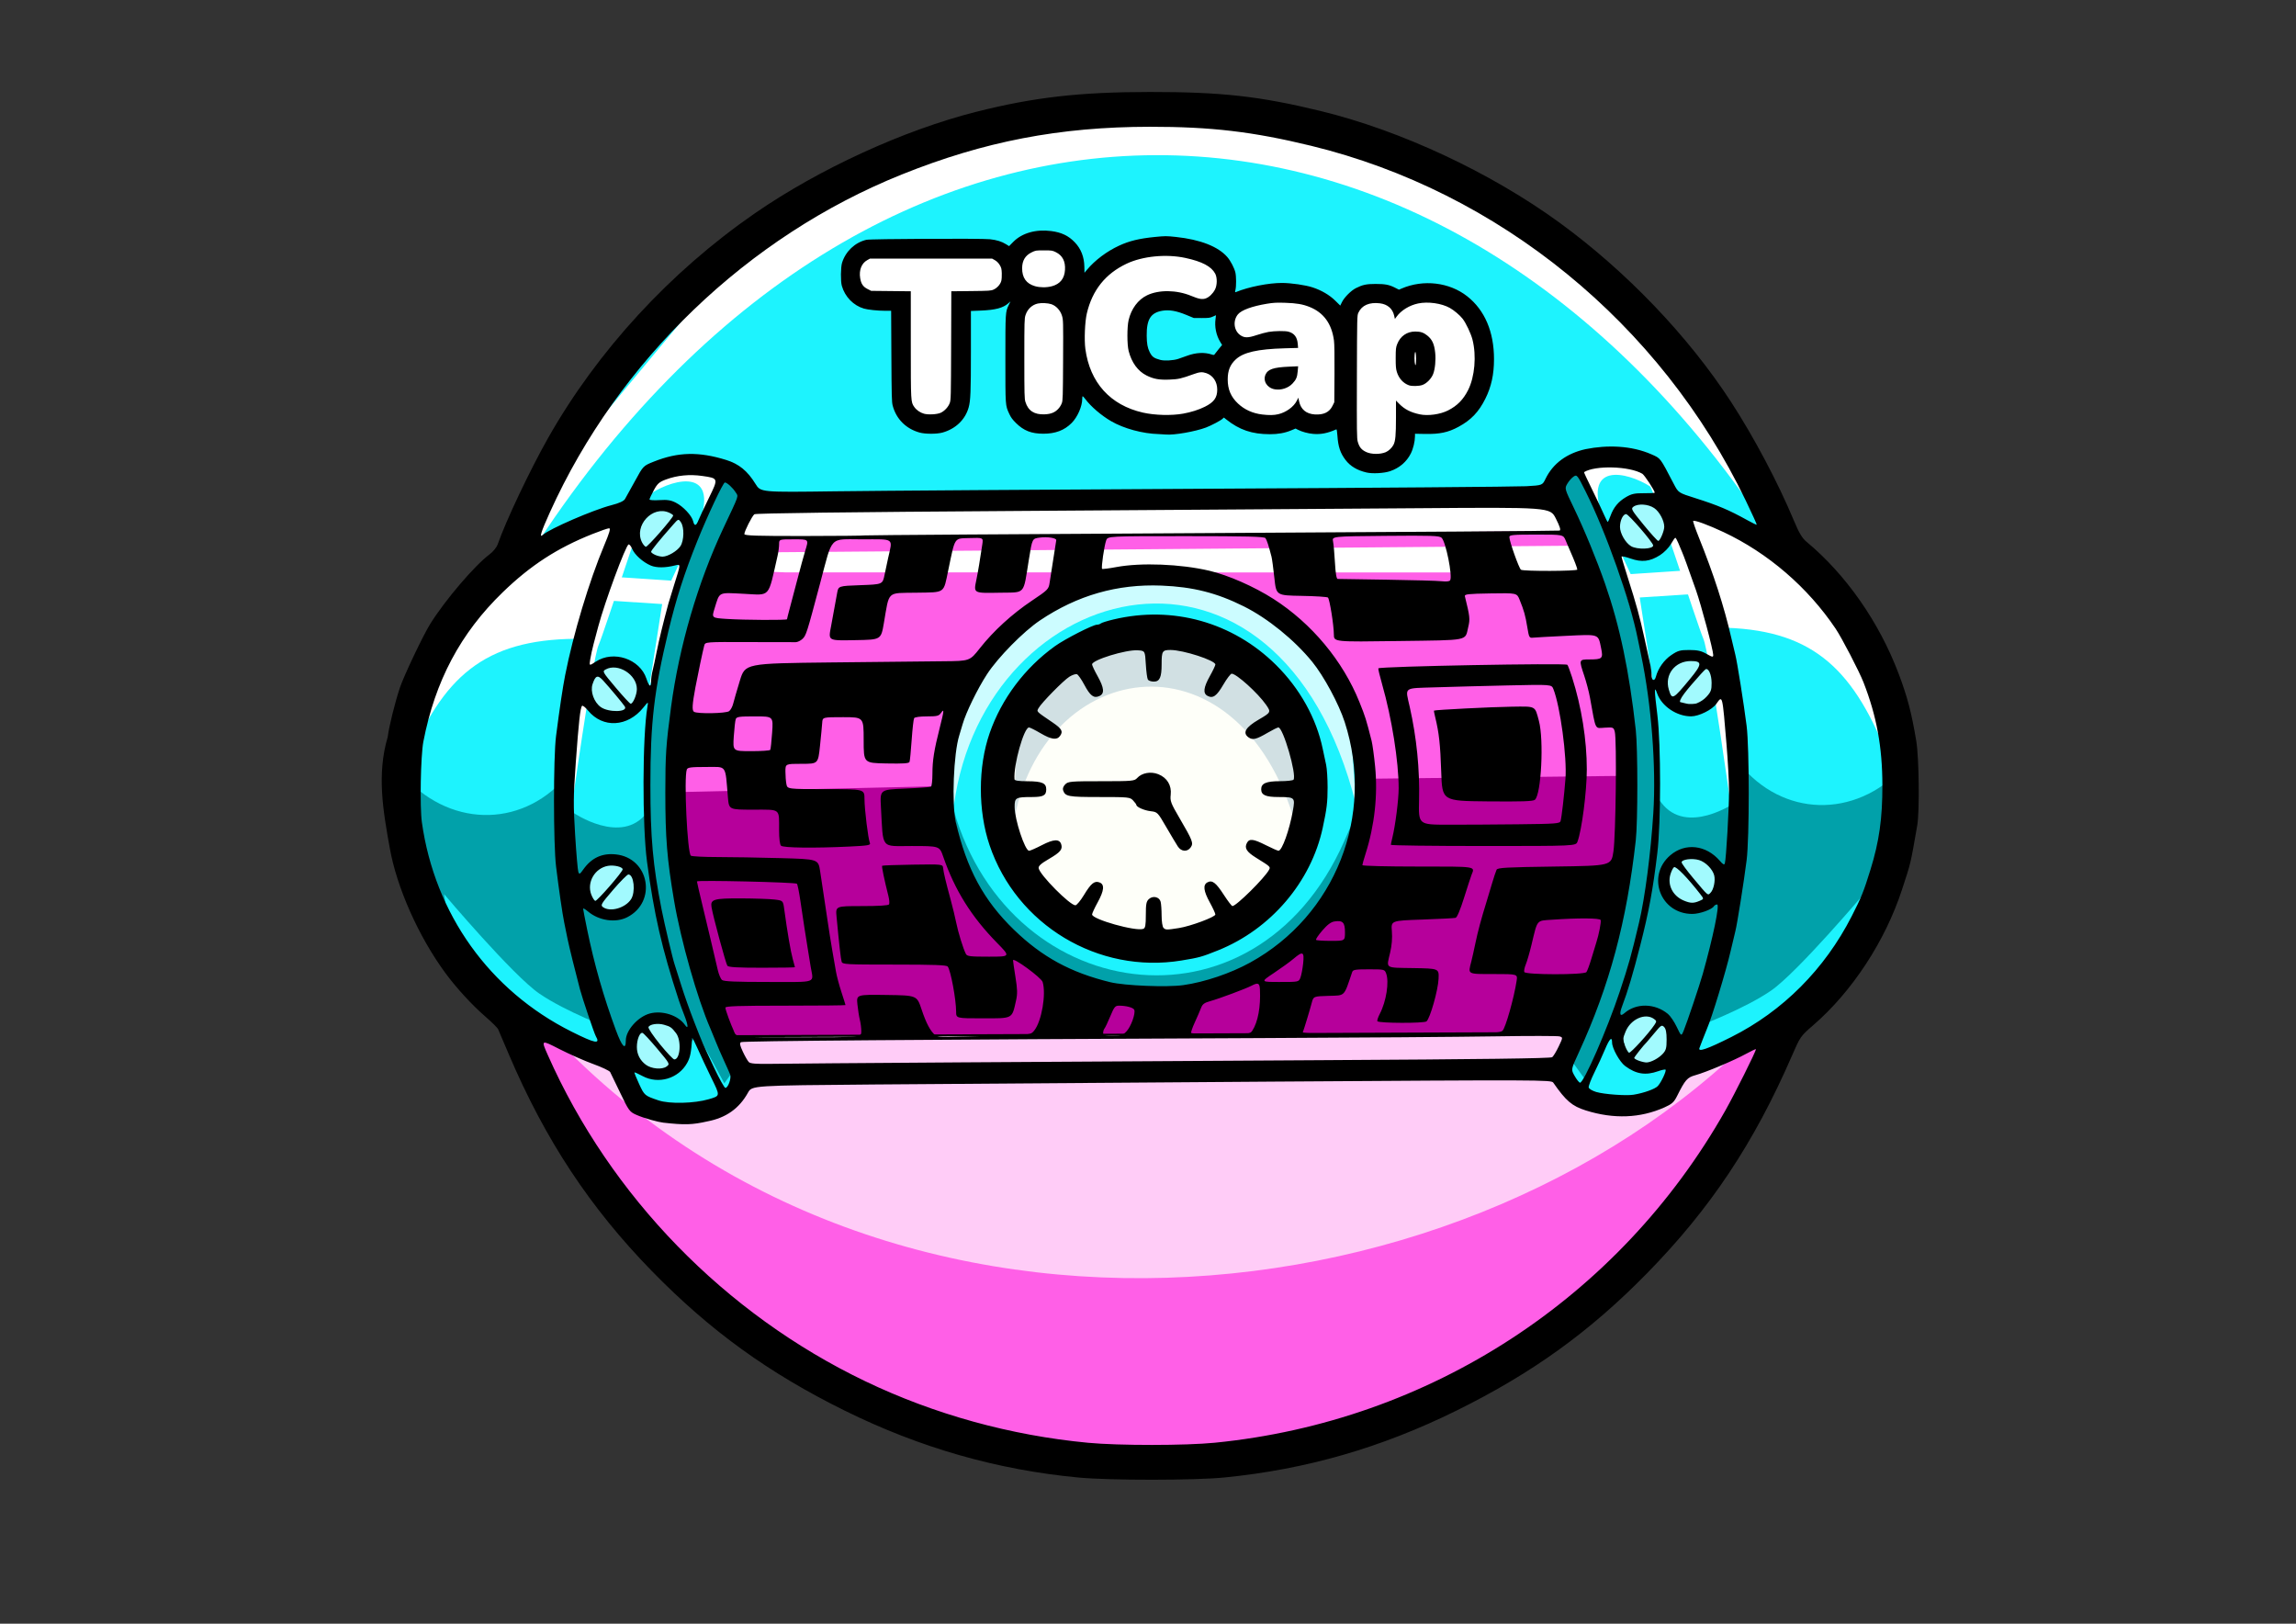 <?xml version="1.0" encoding="UTF-8" standalone="no"?>
<!-- Created with Inkscape (http://www.inkscape.org/) -->

<svg
   width="297mm"
   height="210mm"
   viewBox="0 0 297 210"
   version="1.1"
   id="svg1"
   xml:space="preserve"
   inkscape:version="1.3 (0e150ed, 2023-07-21)"
   sodipodi:docname="capsula_final.svg"
   inkscape:export-filename="capsula_final.png"
   inkscape:export-xdpi="300"
   inkscape:export-ydpi="300"
   xmlns:inkscape="http://www.inkscape.org/namespaces/inkscape"
   xmlns:sodipodi="http://sodipodi.sourceforge.net/DTD/sodipodi-0.dtd"
   xmlns="http://www.w3.org/2000/svg"
   xmlns:svg="http://www.w3.org/2000/svg"><rect x="0" y="0" width="297" height="210" fill="#333333" stroke="none"/><sodipodi:namedview
     id="namedview1"
     pagecolor="#505050"
     bordercolor="#eeeeee"
     borderopacity="1"
     inkscape:showpageshadow="0"
     inkscape:pageopacity="0"
     inkscape:pagecheckerboard="0"
     inkscape:deskcolor="#d1d1d1"
     inkscape:document-units="mm"
     inkscape:zoom="0.58162935"
     inkscape:cx="542.44168"
     inkscape:cy="450.4587"
     inkscape:window-width="1376"
     inkscape:window-height="847"
     inkscape:window-x="0"
     inkscape:window-y="25"
     inkscape:window-maximized="0"
     inkscape:current-layer="layer4"
     showgrid="false" /><defs
     id="defs1" /><g
     inkscape:groupmode="layer"
     id="layer3"
     inkscape:label="color"
     style="display:inline"><path
       style="fill:#1df3fe;fill-opacity:1;stroke:#000000;stroke-width:0.265px;stroke-linecap:butt;stroke-linejoin:miter;stroke-opacity:1"
       d="m 219.42,65.643 10.699,5.259 -5.077,-11.061 -13.963,-20.491 -26.656,-17.952 -27.926,-7.253 -17.771,0.363 -14.869,3.083 -15.776,6.347 -13.419,9.248 -16.139,15.957 -6.165,8.885 -5.621,13.6 10.699,-4.896 4.171,-0.907 3.264,-5.621 8.523,0.181 4.352,3.627 103.361,0.363 0.725,-3.083 6.347,-2.72 5.984,1.632 2.539,5.077 z"
       id="path8" /><path
       style="fill:#ff5fe7;fill-opacity:1;stroke:none;stroke-width:0.265px;stroke-linecap:butt;stroke-linejoin:miter;stroke-opacity:1"
       d="m 202.148,63.758 5.033,13.003 3.565,17.617 -0.419,17.827 -6.082,20.134 -2.726,5.663 -104.864,0.21 -2.936,-5.033 -4.824,-16.778 -1.049,-18.666 1.468,-12.584 3.985,-14.262 3.775,-6.921 23.28,0.419 51.593,-0.419 z"
       id="path6" /><path
       style="fill:#1df3fe;fill-opacity:1;stroke:none;stroke-width:0.265px;stroke-linecap:butt;stroke-linejoin:miter;stroke-opacity:1"
       d="m 219.777,65.758 16.671,9.416 9.107,16.98 0.154,11.731 -5.557,18.986 -7.872,8.181 -13.738,6.329 -2.47,4.168 -6.483,1.081 -5.094,-0.463 -2.779,-3.859 3.396,-6.792 3.705,-14.047 2.007,-13.121 -1.544,-18.832 -5.866,-17.906 -2.933,-4.476 4.476,-4.322 7.872,0.463 1.623,2.116 2.873,5.189 z"
       id="path2" /><path
       style="fill:#1df3fe;fill-opacity:1;stroke:none;stroke-width:0.265px;stroke-linecap:butt;stroke-linejoin:miter;stroke-opacity:1"
       d="m 96.398,65.087 -4.015,9.721 -4.226,15.638 -0.423,10.566 0.423,14.581 4.015,13.736 4.226,9.509 -1.902,3.17 -7.396,2.113 -4.86,-0.845 -2.536,-5.917 -14.158,-6.974 -9.721,-11.834 -4.015,-18.174 5.917,-20.709 10.989,-9.721 8.453,-2.958 5.706,-2.325 2.536,-4.438 6.551,-0.423 z"
       id="path3" /><path
       style="fill:#1df3fe;fill-opacity:1;stroke:none;stroke-width:0.265px;stroke-linecap:butt;stroke-linejoin:miter;stroke-opacity:1"
       d="m 168.904,81.412 5.167,8.066 3.277,10.712 -1.89,11.594 -6.553,9.074 -8.192,5.671 -7.183,2.773 -8.318,-0.756 -8.066,-2.016 -10.334,-8.696 -3.907,-8.948 -1.134,-10.208 3.403,-10.586 8.192,-9.326 18.021,-5.293 15.879,7.183 4.663,5.419 -7.561,2.142 7.435,-2.647 z"
       id="path4" /><ellipse
       style="fill:#fefff9;fill-opacity:1;stroke:none;stroke-width:2.497;stroke-linecap:round;stroke-linejoin:round;paint-order:stroke markers fill"
       id="path5"
       cx="-149.378"
       cy="101.496"
       rx="19.45"
       ry="20.339"
       transform="scale(-1,1)" /><path
       style="fill:#ffccf7;fill-opacity:1;stroke:none;stroke-width:0.265px;stroke-linecap:butt;stroke-linejoin:miter;stroke-opacity:1"
       d="m 231.259,132.632 -8.333,17.013 -17.707,19.791 -22.221,13.541 -24.304,6.25 -23.61,-1.042 -20.832,-5.208 -19.096,-11.458 -14.93,-14.583 -11.111,-19.096 -1.042,-5.902 11.162,4.63 3.016,6.535 8.211,0.335 6.368,-5.027 5.027,0.67 100.708,-1.005 1.005,2.849 8.378,1.676 4.357,-0.67 1.508,-4.357 z"
       id="path9" /><path
       style="fill:#ffffff;stroke:none;stroke-width:0.265px;stroke-linecap:butt;stroke-linejoin:miter;stroke-opacity:1;fill-opacity:1"
       d="m 111.6,32.379 -1.808,2.958 0.986,2.794 5.753,0.493 0.164,13.97 2.465,2.301 4.273,-1.151 0.986,-5.259 0.164,-9.862 h 3.287 l 2.63,-1.479 1.644,0.657 -0.822,3.452 0.164,11.012 1.972,2.63 4.109,-0.657 1.808,-5.917 3.616,4.602 6.41,1.972 6.739,-0.986 2.465,-1.315 1.972,1.479 5.095,0.822 1.644,-1.151 1.972,0.986 4.766,-1.479 0.329,4.766 1.972,1.808 3.452,-0.164 1.479,-1.315 0.164,-4.766 2.301,1.151 3.78,-0.493 2.465,-2.465 1.808,-3.616 -1.479,-8.218 -5.753,-2.465 -4.109,1.151 -2.63,-0.986 -3.287,1.315 -0.657,4.766 -3.452,-5.753 -11.341,1.151 -0.822,1.972 1.151,3.287 -1.644,1.808 -3.452,0.822 -6.246,0.329 -1.151,-7.232 3.616,-1.644 4.438,1.644 2.137,-1.151 0.986,-2.301 -1.151,-4.602 -8.547,0.164 -3.78,0.986 -5.753,5.424 v -3.78 l -0.986,-4.273 -5.095,0.822 -1.479,1.808 -2.465,-1.151 z"
       id="path21" /></g><g
     inkscape:groupmode="layer"
     id="layer4"
     inkscape:label="sombra"
     style="display:inline"><path
       style="fill:#01a1aa;fill-opacity:1;stroke:none;stroke-width:0.265px;stroke-linecap:butt;stroke-linejoin:miter;stroke-opacity:1"
       d="m 52.447,100.609 c 6.229,6.631 15.583,6.341 21.136,-0.561 l 0.561,5.05 c 0,0 6.266,4.33 9.539,0 1.505,-1.991 0.579,2.313 0.579,2.313 l 0.723,6.96 1.266,6.689 1.537,6.599 1.898,5.243 2.621,5.424 1.627,3.977 -2.893,1.537 -8.045,-1.175 -2.712,-4.429 -8.768,-2.802 -13.83,-10.667 z"
       id="path11-4"
       sodipodi:nodetypes="cccsccccccccccccc" /><path
       style="fill:#01a1aa;fill-opacity:1;stroke:none;stroke-width:0.265px;stroke-linecap:butt;stroke-linejoin:miter;stroke-opacity:1"
       d="m 246.137,99.322 c -6.229,6.631 -15.583,6.341 -21.136,-0.561 l -0.561,5.05 c 0,0 -6.266,4.33 -9.539,0 -1.505,-1.991 -0.579,2.313 -0.579,2.313 l -0.723,6.96 -1.266,6.689 -1.537,6.599 -1.898,5.243 -2.621,5.424 -1.627,3.977 2.893,1.537 8.045,-1.175 2.712,-4.429 8.768,-2.802 13.83,-10.667 z"
       id="path11"
       sodipodi:nodetypes="cccsccccccccccccc" /><path
       style="display:inline;fill:#01a1aa;fill-opacity:1;stroke:none;stroke-width:0.265px;stroke-linecap:butt;stroke-linejoin:miter;stroke-opacity:1"
       d="m 96.614,63.071 -0.699,4.755 -5.174,10.349 -1.958,10.069 -0.979,11.188 v 10.349 l 1.398,8.81 2.797,10.908 3.916,8.671 -1.398,3.496 -0.839,-0.839 -0.776,-0.864 -2.001,-4.27 -1.134,-2.402 -1.401,-4.203 -1.935,-5.47 -1.134,-5.204 -1.334,-9.473 -0.2,-5.137 0.133,-6.871 0.4,-6.004 0.6,-3.736 2.202,-9.54 2.335,-7.405 2.001,-4.336 2.535,-5.137 z"
       id="path13" /><path
       style="fill:#01a1aa;fill-opacity:1;stroke:none;stroke-width:0.265px;stroke-linecap:butt;stroke-linejoin:miter;stroke-opacity:1"
       d="m 204.107,60.161 2.847,6.168 2.847,7.402 2.942,11.007 0.949,5.409 0.664,9.489 -0.095,4.555 -0.095,4.46 -1.708,10.723 -1.328,5.219 -1.518,5.029 -1.898,4.27 -3.131,6.927 -3.037,-2.467 2.562,-5.124 4.175,-12.241 2.277,-16.511 -0.759,-17.175 -4.555,-14.044 -4.175,-9.11 0.949,-3.321 z"
       id="path12"
       inkscape:label="path12" /><path
       style="fill:#b6009b;fill-opacity:1;stroke:none;stroke-width:0.265px;stroke-linecap:butt;stroke-linejoin:miter;stroke-opacity:1"
       d="m 210.833,100.337 -33.892,0.383 -2.106,9.766 -4.979,9.383 -10.149,7.276 -8.425,1.34 -9.574,-0.957 -12.446,-6.51 -6.319,-11.297 -1.34,-8.042 -33.892,0.766 0.383,9.574 3.447,15.702 3.88,6.501 108.126,-0.15 5.099,-10.048 2.1,-17.096 z"
       id="path10" /><path
       style="fill:#ff5fe7;fill-opacity:1;stroke:none;stroke-width:0.269px;stroke-linecap:butt;stroke-linejoin:miter;stroke-opacity:1"
       d="m 229.196,131.606 -10.696,22.452 -24.83,22.846 -29.032,11.423 -28.65,-1.182 -24.83,-6.302 -18.336,-12.211 -17.19,-19.695 -7.258,-18.513 c 43.659,50.49 122.824,42.01 160.823,1.182 z"
       id="path17"
       sodipodi:nodetypes="cccccccccc" /><path
       style="fill:#d1e0e3;fill-opacity:1;stroke:none;stroke-width:0.265px;stroke-linecap:butt;stroke-linejoin:miter;stroke-opacity:1"
       d="m 168.007,108.143 c -6.968,-27.626 -33.441,-23.425 -36.932,-1.428 l 0.612,-14.895 7.346,-7.754 12.651,-2.244 8.57,2.04 6.325,7.958 2.04,8.978 z"
       id="path18"
       sodipodi:nodetypes="ccccccccc" /><path
       style="fill:#01a1aa;fill-opacity:1;stroke:none;stroke-width:0.265px;stroke-linecap:butt;stroke-linejoin:miter;stroke-opacity:1"
       d="m 123.046,103.585 c 6.613,26.462 39.277,31.483 50.851,5.179 l 1.726,-3.924 -3.296,11.614 -12.891,10.958 -14.261,0.97 -13.027,-5.65 -6.906,-8.318 z"
       id="path34"
       sodipodi:nodetypes="csccccccc" /></g><g
     inkscape:groupmode="layer"
     id="layer5"
     inkscape:label="luz"><path
       style="fill:#ffffff;fill-opacity:1;stroke:none;stroke-width:0.265px;stroke-linecap:butt;stroke-linejoin:miter;stroke-opacity:1"
       d="M 203.267,70.581 97.684,71.446 c -2.72,2.98 -0.163,2.338 3.882,2.58 l 98.43,0.012 c 5.598,-0.493 5.469,2.875 3.272,-3.458 z"
       id="path15"
       sodipodi:nodetypes="ccccc" /><path
       style="fill:#ffffff;fill-opacity:1;stroke:none;stroke-width:0.265px;stroke-linecap:butt;stroke-linejoin:miter;stroke-opacity:1"
       d="m 201.741,63.426 1.669,5.981 -0.994,-0.742 -107.993,1.008 2.934,-5.317 z"
       id="path14" /><path
       style="fill:#ffffff;fill-opacity:1;stroke:none;stroke-width:0.265px;stroke-linecap:butt;stroke-linejoin:miter;stroke-opacity:1"
       d="m 220.123,66.144 c 0,0 12.392,4.182 16.73,10.379 4.337,6.196 7.593,21.915 7.126,20.757 C 239.458,86.094 234.068,81.289 222.292,81.17 L 217.335,66.299 Z"
       id="path16"
       sodipodi:nodetypes="cssccc" /><path
       style="fill:#ffffff;fill-opacity:1;stroke:none;stroke-width:0.265px;stroke-linecap:butt;stroke-linejoin:miter;stroke-opacity:1"
       d="m 76.572,67.593 c 0,0 -12.392,4.182 -16.73,10.379 -4.337,6.196 -7.593,21.915 -7.126,20.757 4.52,-11.186 9.91,-15.991 21.687,-16.11 l 4.957,-14.871 z"
       id="path16-6"
       sodipodi:nodetypes="cssccc" /><path
       style="fill:#ffffff;fill-opacity:1;stroke:none;stroke-width:0.265px;stroke-linecap:butt;stroke-linejoin:miter;stroke-opacity:1"
       d="m 213.435,60.233 5.609,13.356 4.541,15.626 0.401,15.626 c 0,0 -2.842,-20.346 -3.644,-22.216 -0.801,-1.87 -6.415,-19.411 -6.907,-19.724 -2.92,-1.856 -9.018,-3.395 -5.904,4.584 l -3.312,-6.984 3.205,-1.469 z"
       id="path19"
       sodipodi:nodetypes="ccccsscccc" /><path
       style="fill:#ffffff;fill-opacity:1;stroke:none;stroke-width:0.265px;stroke-linecap:butt;stroke-linejoin:miter;stroke-opacity:1"
       d="m 218.173,73.766 -7.237,0.486 -1.251,-2.682 -0.593,1.112 4.713,15.5 -1.699,-10.906 8.313,-0.538 z"
       id="path20"
       sodipodi:nodetypes="cccccccc" /><path
       style="fill:#ffffff;fill-opacity:1;stroke:none;stroke-width:0.265px;stroke-linecap:butt;stroke-linejoin:miter;stroke-opacity:1"
       d="m 84.324,61.081 -5.609,13.356 -4.541,15.626 -0.401,15.626 c 0,0 2.842,-20.346 3.644,-22.216 0.801,-1.87 6.415,-19.411 6.907,-19.724 2.92,-1.856 9.018,-3.395 5.904,4.584 l 3.312,-6.984 -3.205,-1.469 z"
       id="path19-0"
       sodipodi:nodetypes="ccccsscccc" /><path
       style="fill:#ffffff;fill-opacity:1;stroke:none;stroke-width:0.265px;stroke-linecap:butt;stroke-linejoin:miter;stroke-opacity:1"
       d="m 79.587,74.614 7.237,0.486 1.251,-2.682 0.593,1.112 -4.713,15.5 1.699,-10.906 -8.313,-0.538 z"
       id="path20-0"
       sodipodi:nodetypes="cccccccc" /><path
       style="fill:#ccfcff;fill-opacity:1;stroke:none;stroke-width:0.265px;stroke-linecap:butt;stroke-linejoin:miter;stroke-opacity:1"
       d="m 175.405,104.05 c -9.967,-39.48 -47.998,-29.499 -52.006,0.064 l -0.666,-6.044 5.563,-14.782 11.444,-7.629 12.398,-1.589 7.629,2.384 8.901,5.086 5.722,7.629 z"
       id="path23"
       sodipodi:nodetypes="cccccccccc" /><path
       style="fill:#ffffff;fill-opacity:1;stroke:none;stroke-width:0.265px;stroke-linecap:butt;stroke-linejoin:miter;stroke-opacity:1"
       d="m 68.569,71.692 2.718,-9.853 26.842,-32.278 36.356,-14.95 h 28.881 l 24.803,9.174 16.989,10.193 16.989,19.027 7.101,16.457 C 186.427,3.917 112.886,2.545 68.569,71.692 Z"
       id="path22"
       sodipodi:nodetypes="cccccccccc" /><path
       style="fill:#1df3fe;fill-opacity:1;stroke:none;stroke-width:0.265px;stroke-linecap:butt;stroke-linejoin:miter;stroke-opacity:1"
       d="m 241.387,115.275 c 0,0 -8.881,10.512 -12.325,12.869 -3.444,2.356 -9.244,4.531 -9.244,4.531 l -3.263,4.894 -3.806,0.725 -4.169,-4.894 -3.444,6.344 -2.356,-3.263 -0.725,2.175 3.444,3.625 10.15,0.181 2.719,-4.894 7.612,-2.719 7.069,-4.713 7.794,-11.237 z"
       id="path24" /><path
       style="fill:#1df3fe;fill-opacity:1;stroke:none;stroke-width:0.265px;stroke-linecap:butt;stroke-linejoin:miter;stroke-opacity:1"
       d="m 57.444,115.64 c 0,0 8.881,10.512 12.325,12.869 3.444,2.356 9.244,4.531 9.244,4.531 l 3.263,4.894 3.806,0.725 4.169,-4.894 3.444,6.344 2.356,-3.263 0.725,2.175 -3.444,3.625 -10.15,0.181 -2.719,-4.894 -7.612,-2.719 -7.069,-4.713 -7.794,-11.237 z"
       id="path24-0" /><path
       style="fill:#ffccf7;fill-opacity:1;stroke:#000000;stroke-width:0.265px;stroke-linecap:butt;stroke-linejoin:miter;stroke-opacity:1"
       d="m 203.221,134.851 -1.67,3.549 -105.418,0.626 -1.879,-5.01 110.115,-0.417 z"
       id="path25" /><path
       style="fill:#a2fafe;fill-opacity:1;stroke:none;stroke-width:0.265px;stroke-linecap:butt;stroke-linejoin:miter;stroke-opacity:1"
       d="m 215.027,64.444 1.708,3.188 -1.48,3.074 -2.049,1.139 -3.416,-1.139 -0.569,-2.505 0.797,-3.302 z"
       id="path26" /><path
       style="fill:#a2fafe;fill-opacity:1;stroke:#000000;stroke-width:0.265px;stroke-linecap:butt;stroke-linejoin:miter;stroke-opacity:1"
       d="m 221.901,86.374 0.465,2.481 -1.396,2.326 h -2.636 l -2.636,-0.62 -0.465,-2.481 1.085,-2.946 2.636,-0.775 z"
       id="path27" /><path
       style="fill:#a2fafe;fill-opacity:1;stroke:#000000;stroke-width:0.265px;stroke-linecap:butt;stroke-linejoin:miter;stroke-opacity:1"
       d="m 221.591,111.03 1.706,2.946 -2.171,2.946 -3.256,0.465 -2.481,-1.861 v -3.101 l 1.706,-2.016 z"
       id="path28" /><path
       style="fill:#a2fafe;fill-opacity:1;stroke:#000000;stroke-width:0.265px;stroke-linecap:butt;stroke-linejoin:miter;stroke-opacity:1"
       d="m 215.233,131.189 1.706,4.342 -2.171,2.016 -2.791,0.155 -1.706,-1.085 -0.775,-3.722 1.706,-2.016 z"
       id="path29" /><path
       style="fill:#a2fafe;fill-opacity:1;stroke:#000000;stroke-width:0.265px;stroke-linecap:butt;stroke-linejoin:miter;stroke-opacity:1"
       d="m 88.555,66.252 0.747,3.546 -1.306,1.493 -1.493,1.12 -2.24,-0.187 -2.053,-2.053 v -3.359 l 2.613,-1.493 z"
       id="path30" /><path
       style="fill:#a2fafe;fill-opacity:1;stroke:none;stroke-width:0.249px;stroke-linecap:butt;stroke-linejoin:miter;stroke-opacity:1"
       d="m 82.522,86.239 0.88,4.047 -1.76,1.584 -2.64,0.704 -2.816,-1.056 -0.704,-2.816 1.408,-1.76 2.64,-1.056 z"
       id="path31" /><path
       style="fill:#a2fafe;fill-opacity:1;stroke:none;stroke-width:0.265px;stroke-linecap:butt;stroke-linejoin:miter;stroke-opacity:1"
       d="m 82.023,111.602 0.867,3.161 -0.277,1.936 -1.567,1.475 -2.489,0.092 -2.489,-0.553 -0.461,-3.595 1.659,-2.765 z"
       id="path32" /><path
       style="fill:#a2fafe;fill-opacity:1;stroke:none;stroke-width:0.265px;stroke-linecap:butt;stroke-linejoin:miter;stroke-opacity:1"
       d="m 86.695,131.297 2.357,2.912 -0.693,3.05 -2.08,1.248 -1.941,-0.139 -1.802,-0.693 -0.693,-2.634 0.832,-3.05 z"
       id="path33" /></g><g
     inkscape:groupmode="layer"
     id="layer2"
     inkscape:label="line art"><path
       style="display:inline;fill:#000000"
       d="m 158.378,191.09 c 10.598,-1.051 20.279,-3.84 30.019,-8.648 9.804,-4.84 17.218,-10.18 24.642,-17.75 8.2,-8.361 13.862,-16.863 18.779,-28.195 1.046,-2.411 1.105,-2.496 2.713,-3.885 5.056,-4.369 9.337,-10.906 11.509,-17.572 1.179,-3.619 1.057,-3.104 1.962,-8.263 0.314,-1.789 0.238,-8.746 -0.118,-10.904 -0.603,-3.646 -1.148,-5.734 -2.285,-8.741 -2.528,-6.69 -6.82,-12.831 -11.935,-17.078 -0.548,-0.455 -0.954,-1.139 -1.615,-2.722 -2.059,-4.931 -5.154,-10.776 -8.129,-15.352 -5.532,-8.509 -13.543,-16.88 -22.175,-23.172 -8.913,-6.496 -20.535,-11.927 -30.934,-14.455 -7.864,-1.912 -12.822,-2.464 -22.084,-2.456 -9.093,0.007 -14.991,0.682 -22.464,2.569 -9.363,2.365 -20.316,7.388 -28.623,13.126 -10.965,7.575 -20.355,17.78 -26.753,29.076 -2.309,4.076 -5.454,10.711 -6.496,13.703 -0.146,0.419 -0.592,0.975 -1.066,1.329 -1.937,1.447 -5.745,5.91 -7.672,8.992 -0.91,1.455 -3.411,6.712 -3.924,8.248 -0.643,1.925 -1.426,5.093 -1.574,6.371 -1.432,4.808 -0.605,9.548 0.253,14.312 0.895,5.128 3.733,11.511 7.226,16.254 1.396,1.896 3.437,4.118 5.124,5.579 0.843,0.73 1.597,1.476 1.675,1.657 0.078,0.181 0.71,1.663 1.405,3.293 4.705,11.043 10.486,19.794 18.483,27.985 7.53,7.712 15.102,13.191 24.947,18.051 9.741,4.809 19.691,7.656 30.245,8.655 4.041,0.382 14.983,0.379 18.868,-0.007 z m -17.641,-4.491 c -10.015,-0.948 -19.869,-3.669 -28.81,-7.957 -18.17,-8.713 -32.954,-23.899 -41.058,-42.173 -0.889,-2.005 -0.889,-2.005 1.477,-0.796 1.302,0.665 3.278,1.539 4.392,1.942 1.114,0.403 2.1,0.871 2.191,1.039 0.091,0.169 0.681,1.388 1.311,2.709 1.063,2.232 1.206,2.43 2.002,2.791 1.113,0.504 2.954,0.975 3.552,1.043 2.771,0.314 3.773,0.276 5.702,-0.162 2.417,-0.458 4.123,-1.665 5.263,-3.723 0.51,-0.92 0.51,-0.92 16.324,-1.052 8.698,-0.073 31.961,-0.24 51.696,-0.372 34.611,-0.231 35.891,-0.226 36.141,0.132 1.645,2.366 2.434,3.039 4.215,3.599 3.615,1.135 7.043,1.002 10.173,-0.396 0.967,-0.432 1.229,-0.668 1.629,-1.468 1.053,-2.106 1.318,-2.409 2.363,-2.695 1.362,-0.374 5.006,-1.907 6.555,-2.759 0.705,-0.388 1.282,-0.657 1.282,-0.599 0,0.291 -2.755,5.81 -3.975,7.962 -13.74,24.249 -38.225,40.173 -66.011,42.928 -3.822,0.379 -12.444,0.382 -16.415,0.007 z M 85.194,142.321 c -1.807,-0.613 -1.829,-0.631 -2.518,-2.119 -0.368,-0.794 -0.642,-1.471 -0.609,-1.504 0.033,-0.033 0.508,0.181 1.057,0.476 2.04,1.096 4.642,0.33 5.762,-1.697 0.4,-0.723 0.52,-1.317 0.651,-3.219 0.008,-0.112 0.339,0.532 0.737,1.431 0.397,0.9 1.19,2.588 1.761,3.753 1.144,2.332 1.15,2.283 -0.348,2.724 -1.871,0.551 -5.096,0.628 -6.491,0.154 z m 121.293,-1.088 c -0.51,-0.15 -0.948,-0.413 -0.982,-0.589 -0.034,-0.174 0.295,-1.039 0.732,-1.92 0.437,-0.882 1.054,-2.224 1.371,-2.983 0.591,-1.415 0.924,-1.743 0.924,-0.909 0,0.753 0.984,2.52 1.697,3.046 1.41,1.042 2.638,1.237 4.239,0.672 0.481,-0.17 0.921,-0.263 0.978,-0.207 0.148,0.148 -0.562,1.651 -1.003,2.124 -0.358,0.384 -1.84,0.91 -3.15,1.119 -0.964,0.153 -3.792,-0.055 -4.805,-0.354 z M 92.374,138.093 c -1.583,-3.357 -1.435,-3.016 -2.595,-5.98 -0.55,-1.406 -1.299,-3.522 -1.664,-4.702 -0.365,-1.181 -0.744,-2.377 -0.843,-2.658 -0.24,-0.685 -1.321,-5.245 -1.696,-7.156 -1.123,-5.714 -1.443,-9.279 -1.443,-16.05 0,-8.157 0.472,-12.189 2.332,-19.934 1.015,-4.229 2.032,-7.396 3.741,-11.654 1.291,-3.218 3.34,-7.566 3.561,-7.56 0.28,0.008 1.016,0.677 1.384,1.26 0.385,0.608 0.541,0.149 -1.585,4.665 -3.29,6.989 -5.705,15.241 -6.76,23.104 -0.653,4.867 -0.742,6.187 -0.742,11.045 0,5.912 0.218,8.608 1.13,14.001 0.868,5.127 3.027,12.73 4.703,16.561 0.148,0.337 0.45,1.073 0.671,1.636 0.222,0.562 0.699,1.666 1.061,2.453 0.362,0.787 0.731,1.619 0.819,1.849 0.183,0.477 -0.264,1.729 -0.617,1.729 -0.125,0 -0.78,-1.173 -1.456,-2.607 z m 111.32,1.075 c -0.487,-0.864 -0.498,-0.802 0.543,-3.069 3.965,-8.63 6.186,-16.905 7.359,-27.411 0.268,-2.397 0.268,-11.887 0,-14.284 -0.857,-7.672 -2.061,-13.413 -3.959,-18.87 -1.084,-3.117 -2.682,-7.001 -4.046,-9.834 -1.213,-2.519 -1.213,-2.519 -0.845,-3.146 0.202,-0.344 0.567,-0.757 0.81,-0.918 0.428,-0.283 0.475,-0.224 1.548,1.919 2.641,5.276 5.765,14.103 6.752,19.078 0.056,0.281 0.246,1.201 0.423,2.045 1.341,6.394 1.969,14.491 1.587,20.477 -0.332,5.205 -1.08,10.944 -1.848,14.178 -1.035,4.359 -1.312,5.347 -2.487,8.894 -1.623,4.896 -4.707,11.95 -5.16,11.801 -0.129,-0.042 -0.434,-0.43 -0.677,-0.861 z M 83.549,137.712 c -0.762,-0.567 -1.166,-1.363 -1.166,-2.299 0,-0.965 0.376,-1.911 0.725,-1.826 0.134,0.033 0.991,0.951 1.906,2.041 1.663,1.982 1.663,1.982 1.203,2.314 -0.584,0.421 -1.95,0.303 -2.667,-0.23 z m 13.314,-0.35 c -0.149,-0.149 -0.496,-0.753 -0.771,-1.342 -0.389,-0.832 -0.443,-1.108 -0.24,-1.233 0.256,-0.158 22.782,-0.335 67.292,-0.528 12.313,-0.053 25.94,-0.154 30.282,-0.224 4.342,-0.07 8.088,-0.066 8.324,0.009 0.427,0.136 0.427,0.141 -0.125,1.301 -0.305,0.64 -0.682,1.264 -0.838,1.386 -0.199,0.156 -9.118,0.271 -29.85,0.386 -32.99,0.183 -67.259,0.412 -71.21,0.475 -1.924,0.031 -2.662,-0.028 -2.862,-0.229 z m 115.175,-0.158 c -0.354,-0.123 -0.644,-0.291 -0.644,-0.372 0,-0.122 1.261,-1.713 1.634,-2.061 0.06,-0.056 0.513,-0.591 1.006,-1.189 0.822,-0.997 0.924,-1.06 1.224,-0.759 0.232,0.232 0.327,0.708 0.327,1.633 0,1.11 -0.076,1.387 -0.511,1.852 -0.525,0.562 -1.486,1.076 -2.065,1.105 -0.18,0.009 -0.617,-0.084 -0.971,-0.208 z M 85.375,135.065 c -0.877,-1.075 -1.549,-2.074 -1.493,-2.22 0.145,-0.378 1.196,-0.542 2.004,-0.313 0.841,0.239 0.99,0.342 1.564,1.09 0.721,0.939 0.558,3.397 -0.225,3.397 -0.14,0 -0.973,-0.879 -1.85,-1.954 z m 124.818,0.159 c -0.288,-0.79 -0.281,-0.921 0.092,-1.823 0.665,-1.604 2.548,-2.436 3.665,-1.62 0.357,0.261 0.362,0.317 0.062,0.767 -0.737,1.106 -3.076,3.672 -3.285,3.602 -0.124,-0.041 -0.365,-0.458 -0.535,-0.926 z m 9.642,0.313 c 0.056,-0.141 0.258,-0.67 0.45,-1.176 0.191,-0.506 0.43,-1.104 0.53,-1.329 0.601,-1.351 2.473,-7.5 3.05,-10.018 0.232,-1.012 0.505,-2.162 0.608,-2.556 0.236,-0.907 1.107,-6.385 1.462,-9.2 0.366,-2.905 0.366,-14.474 0,-17.379 -0.353,-2.801 -1.224,-8.289 -1.461,-9.2 -0.102,-0.394 -0.333,-1.36 -0.513,-2.147 -0.935,-4.083 -2.281,-8.248 -4.217,-13.054 -0.446,-1.108 -0.771,-2.054 -0.723,-2.102 0.147,-0.147 1.976,0.524 3.926,1.442 5.758,2.71 10.899,7.138 14.499,12.489 0.808,1.2 3.052,5.521 3.61,6.951 1.696,4.341 2.432,8.348 2.441,13.29 0.008,4.312 -0.413,7.292 -1.544,10.938 -0.894,2.879 -1.161,3.542 -2.433,6.031 -3.491,6.834 -8.9,12.259 -15.554,15.6 -3.145,1.579 -4.36,1.997 -4.131,1.421 z M 79.669,133.237 c -1.603,-4.343 -2.779,-8.454 -3.711,-12.981 -0.289,-1.404 -0.526,-2.632 -0.526,-2.727 0,-0.096 0.287,0.068 0.638,0.363 1.408,1.185 3.57,1.5 5.063,0.738 3.896,-1.988 2.855,-7.681 -1.486,-8.129 -1.776,-0.183 -3.136,0.452 -4.204,1.962 -0.437,0.618 -0.507,0.652 -0.632,0.307 -0.078,-0.213 -0.264,-2.366 -0.414,-4.784 -0.243,-3.914 -0.234,-4.934 0.08,-9.303 0.383,-5.324 0.586,-7.162 0.817,-7.393 0.082,-0.082 0.431,0.193 0.775,0.611 1.907,2.313 5.117,2.139 7.152,-0.387 0.647,-0.804 0.647,-0.804 0.525,-0.088 -0.648,3.774 -0.676,15.344 -0.049,20.037 0.912,6.826 1.912,11.183 4.107,17.89 0.147,0.45 0.46,1.304 0.695,1.899 0.529,1.338 0.58,1.988 0.103,1.307 -0.871,-1.244 -2.93,-1.913 -4.545,-1.478 -1.53,0.412 -3.104,2.178 -3.104,3.483 0,1.336 -0.485,0.835 -1.283,-1.326 z m -5.74,0.186 c -10.602,-5.305 -17.69,-15.217 -19.357,-27.072 -0.279,-1.981 -0.157,-8.626 0.191,-10.427 1.515,-7.844 4.804,-14.034 10.271,-19.327 3.581,-3.467 7.037,-5.712 11.575,-7.52 1.041,-0.415 2.024,-0.754 2.185,-0.754 0.215,0 0.046,0.586 -0.633,2.198 -1.939,4.606 -4.014,11.507 -5.058,16.816 -0.311,1.58 -0.717,4.299 -1.177,7.872 -0.353,2.74 -0.35,13.988 0.004,16.868 0.377,3.064 0.815,6.071 1.057,7.258 0.115,0.562 0.312,1.528 0.438,2.147 0.195,0.955 1.019,4.293 1.588,6.44 0.316,1.19 1.848,5.729 2.052,6.08 0.636,1.091 -0.055,0.964 -3.136,-0.578 z m 47.065,0.478 c -0.632,-0.515 -1.189,-1.559 -1.78,-3.34 -0.605,-1.823 -0.605,-1.823 -4.519,-1.878 -3.914,-0.056 -3.914,-0.056 -3.782,1.227 0.072,0.705 0.215,1.604 0.316,1.998 0.102,0.394 0.185,1.061 0.186,1.482 0.001,0.767 0.001,0.767 -8.052,0.767 -8.053,0 -8.053,0 -8.366,-0.664 -0.477,-1.013 -1.164,-2.882 -1.164,-3.169 -8e-5,-0.2 1.69,-0.256 7.769,-0.256 4.273,0 7.769,-0.034 7.769,-0.076 0,-0.042 -0.238,-0.801 -0.528,-1.687 -0.29,-0.886 -0.607,-2.071 -0.704,-2.633 -0.097,-0.562 -0.313,-1.804 -0.48,-2.76 -0.167,-0.956 -0.451,-2.75 -0.631,-3.987 -0.343,-2.357 -0.541,-3.679 -0.94,-6.255 -0.24,-1.552 -0.24,-1.552 -5.157,-1.687 -2.704,-0.074 -6.351,-0.136 -8.104,-0.137 -1.753,-0.002 -3.308,-0.08 -3.457,-0.174 -0.459,-0.291 -0.923,-10.121 -0.526,-11.153 0.103,-0.27 0.525,-0.323 2.529,-0.323 2.7,0 2.42,-0.395 2.788,3.936 0.135,1.585 0.135,1.585 3.252,1.585 3.636,0 3.362,-0.217 3.366,2.668 0.002,1.083 0.096,1.841 0.248,1.993 0.279,0.279 4.274,0.329 8.83,0.111 2.453,-0.118 2.785,-0.175 2.667,-0.46 -0.228,-0.551 -0.693,-4.343 -0.698,-5.693 -0.004,-1.278 -0.004,-1.278 -4.988,-1.278 -4.984,0 -4.984,0 -5.111,-0.639 -0.07,-0.351 -0.128,-1.087 -0.128,-1.636 0,-0.997 0,-0.997 2.114,-0.997 2.114,0 2.114,0 2.356,-2.3 0.134,-1.265 0.263,-2.622 0.289,-3.016 0.046,-0.716 0.046,-0.716 2.704,-0.716 2.658,0 2.658,0 2.658,2.965 0,2.965 0,2.965 2.918,3.021 2.222,0.043 2.941,-0.005 3.016,-0.204 0.054,-0.144 0.178,-1.424 0.276,-2.844 0.098,-1.421 0.241,-2.686 0.319,-2.811 0.083,-0.134 0.761,-0.228 1.651,-0.228 1.328,0 1.548,-0.055 1.828,-0.454 0.428,-0.611 0.403,-0.326 -0.165,1.918 -0.734,2.899 -0.948,4.238 -0.948,5.948 0,0.858 -0.085,1.613 -0.19,1.677 -0.104,0.064 -1.631,0.177 -3.394,0.249 -3.204,0.132 -3.204,0.132 -3.077,2.399 0.312,5.549 -0.1,5.027 3.972,5.027 3.609,0 3.609,0 4.087,1.38 1.501,4.335 3.637,7.756 6.958,11.143 1.754,1.789 1.754,1.789 -1.045,1.789 -2.46,0 -2.822,-0.043 -2.985,-0.358 -0.339,-0.654 -1.001,-2.795 -1.249,-4.038 -0.135,-0.675 -0.458,-2.009 -0.718,-2.965 -0.637,-2.342 -0.908,-3.478 -0.975,-4.089 -0.056,-0.511 -0.056,-0.511 -3.93,-0.453 -2.131,0.032 -3.913,0.097 -3.96,0.144 -0.078,0.079 0.279,1.802 0.814,3.922 0.118,0.469 0.154,0.952 0.079,1.073 -0.089,0.143 -1.322,0.221 -3.527,0.221 -3.391,0 -3.391,0 -3.262,1.38 0.331,3.537 0.55,5.474 0.658,5.814 0.11,0.348 0.528,0.371 6.826,0.371 5.128,0 6.753,0.06 6.899,0.256 0.387,0.518 1.081,4.249 1.084,5.827 0.002,0.869 0.002,0.869 3.36,0.869 4.07,0 3.843,0.121 4.401,-2.354 0.183,-0.814 0.166,-1.424 -0.084,-2.965 -0.173,-1.067 -0.315,-2.051 -0.315,-2.186 -0.001,-0.432 3.656,2.245 3.828,2.802 0.478,1.549 -0.127,5.075 -1.075,6.265 -0.466,0.585 -0.466,0.585 -5.239,0.694 -2.625,0.06 -5.331,0.129 -6.012,0.153 -0.75,0.026 -1.363,-0.057 -1.553,-0.212 z m 94.753,-2.77 c -1.685,-1.389 -4.103,-1.426 -5.631,-0.086 -0.564,0.495 -0.677,0.117 -0.278,-0.934 0.722,-1.901 1.393,-4.156 2.328,-7.813 1.124,-4.399 1.65,-7.238 2.216,-11.961 0.475,-3.964 0.48,-14.029 0.007,-17.858 -0.411,-3.336 -0.417,-3.888 -0.029,-2.792 0.585,1.652 2.532,2.964 4.395,2.961 0.999,-0.001 2.713,-0.849 3.254,-1.609 0.82,-1.151 0.78,-1.314 1.337,5.394 0.168,2.024 0.309,4.646 0.313,5.827 0.008,2.252 -0.374,8.878 -0.542,9.405 -0.074,0.232 -0.231,0.152 -0.646,-0.329 -1.784,-2.067 -4.481,-2.37 -6.409,-0.72 -3.134,2.683 -1.277,7.606 2.862,7.586 0.949,-0.004 2.515,-0.566 2.781,-0.997 0.077,-0.124 0.262,-0.226 0.413,-0.226 0.354,0 -0.518,4.222 -1.86,8.996 -0.401,1.426 -2.06,6.355 -2.468,7.332 -0.309,0.74 -0.309,0.74 -0.892,-0.485 -0.32,-0.674 -0.839,-1.437 -1.152,-1.695 z m -73.049,2.453 c 0,-0.202 0.078,-0.455 0.173,-0.562 0.095,-0.107 0.431,-0.815 0.746,-1.574 0.51,-1.226 0.636,-1.38 1.131,-1.38 0.952,0 1.865,0.25 1.977,0.541 0.181,0.473 -0.42,2.149 -0.991,2.762 -0.481,0.517 -0.682,0.582 -1.789,0.582 -1.064,0 -1.247,-0.054 -1.247,-0.368 z m 25.831,-0.092 c 0.153,-0.38 0.884,-2.787 1.146,-3.775 0.228,-0.862 0.228,-0.862 2.207,-0.92 2.157,-0.064 1.94,0.157 3.028,-3.074 0.104,-0.309 0.4,-0.358 2.156,-0.358 1.997,0 2.04,0.01 2.235,0.524 0.417,1.097 0.023,3.623 -0.816,5.232 -0.239,0.459 -0.377,0.893 -0.307,0.964 0.259,0.26 6.034,0.273 6.345,0.015 0.464,-0.385 1.5,-4.033 1.564,-5.508 0.058,-1.329 0.058,-1.329 -3.265,-1.385 -3.767,-0.064 -3.499,0.118 -2.995,-2.027 0.215,-0.914 0.29,-1.86 0.218,-2.751 -0.109,-1.358 -0.109,-1.358 3.915,-1.498 2.213,-0.077 4.162,-0.178 4.331,-0.225 0.189,-0.053 0.607,-1.043 1.092,-2.592 0.432,-1.378 0.869,-2.718 0.971,-2.976 0.441,-1.113 0.762,-1.064 -6.97,-1.064 -3.936,0 -7.156,-0.08 -7.156,-0.178 0,-0.098 0.187,-0.763 0.415,-1.477 1.164,-3.644 1.598,-7.599 1.237,-11.277 -0.135,-1.378 -0.34,-2.873 -0.454,-3.322 -0.72,-2.829 -0.803,-3.094 -1.572,-5.009 -2.141,-5.336 -6.186,-10.19 -11.125,-13.349 -2.494,-1.596 -5.856,-3.073 -8.296,-3.645 -3.719,-0.872 -8.841,-1.073 -12.052,-0.471 -0.947,0.177 -1.765,0.279 -1.819,0.225 -0.136,-0.136 0.281,-3.028 0.532,-3.687 0.206,-0.541 0.206,-0.541 10.306,-0.541 7.841,0 10.144,0.057 10.293,0.256 0.174,0.231 0.416,0.973 0.784,2.402 0.072,0.281 0.24,1.523 0.372,2.76 0.24,2.249 0.24,2.249 3.504,2.306 1.795,0.031 3.337,0.129 3.426,0.219 0.221,0.221 0.76,3.589 0.764,4.777 0.004,0.963 0.004,0.963 8.329,0.846 9.37,-0.131 8.614,0.021 9.055,-1.818 0.248,-1.033 0.214,-1.341 -0.438,-3.978 -0.065,-0.262 0.423,-0.315 3.325,-0.363 3.401,-0.056 3.401,-0.056 3.755,0.818 0.576,1.418 0.745,2.021 0.993,3.532 0.222,1.353 0.262,1.428 0.745,1.374 0.281,-0.032 2.213,-0.138 4.293,-0.237 4.328,-0.205 4.125,-0.276 4.509,1.575 0.284,1.366 0.176,1.472 -1.493,1.477 -1.389,0.004 -1.39,0.007 -0.683,2.114 0.271,0.807 0.601,2.065 0.733,2.796 0.791,4.377 0.605,3.995 1.895,3.917 1.12,-0.067 1.162,-0.051 1.318,0.511 0.275,0.988 0.134,13.452 -0.174,15.506 -0.277,1.84 -0.277,1.84 -7.615,1.942 -6.245,0.087 -7.362,0.148 -7.497,0.409 -0.087,0.169 -0.361,0.997 -0.61,1.84 -0.248,0.843 -0.566,1.901 -0.706,2.351 -0.666,2.141 -1.117,3.819 -1.427,5.316 -0.187,0.9 -0.425,1.968 -0.53,2.375 -0.437,1.688 -0.574,1.612 2.902,1.612 3.093,0 3.093,0 2.962,0.869 -0.333,2.207 -1.447,6.146 -1.829,6.463 -0.407,0.338 -1.427,0.368 -13.903,0.403 -9.553,0.027 -12.008,-0.018 -11.926,-0.221 z m 35.526,-24.637 c 0.556,-1.46 1.207,-6.504 1.207,-9.351 0,-3.815 -0.685,-8.091 -1.907,-11.91 -0.261,-0.814 -0.534,-1.54 -0.607,-1.614 -0.245,-0.245 -24.161,0.203 -24.452,0.458 -0.044,0.039 0.176,0.97 0.49,2.069 1.251,4.384 2.138,9.958 2.138,13.448 2.5e-4,1.434 -0.427,4.804 -0.804,6.338 -0.11,0.45 -0.203,0.887 -0.206,0.971 -0.003,0.084 5.38,0.153 11.961,0.153 11.966,0 11.966,0 12.18,-0.562 z m -20.493,-5.367 c 0.095,-4.017 -0.311,-8.076 -1.206,-12.063 -0.59,-2.629 -0.9,-2.393 3.305,-2.53 2.065,-0.067 6.293,-0.179 9.396,-0.248 5.64,-0.125 5.64,-0.125 5.875,0.457 0.888,2.204 1.783,8.844 1.568,11.623 -0.169,2.175 -0.498,5.025 -0.632,5.466 -0.098,0.322 -0.59,0.36 -5.462,0.415 -2.945,0.033 -7.056,0.058 -9.137,0.054 -3.782,-0.006 -3.782,-0.006 -3.708,-3.175 z m 14.982,-0.048 c 0.825,-0.667 1.185,-7.769 0.518,-10.222 -0.536,-1.973 -0.32,-1.862 -3.538,-1.819 -2.578,0.035 -9.929,0.406 -10.03,0.507 -0.023,0.023 0.048,0.407 0.158,0.854 0.493,2.003 0.66,3.517 0.777,7.048 0.125,3.782 0.125,3.782 5.96,3.837 4.466,0.042 5.91,-0.006 6.155,-0.204 z m -44.461,30.154 c -0.049,-0.084 0.165,-0.705 0.476,-1.38 0.311,-0.675 0.671,-1.507 0.8,-1.849 0.189,-0.5 0.424,-0.674 1.199,-0.888 1.149,-0.317 4.583,-1.598 5.337,-1.992 0.843,-0.44 1.041,-0.351 1.083,0.486 0.111,2.219 -0.253,4.202 -0.976,5.316 -0.292,0.45 -0.384,0.46 -4.064,0.46 -2.071,0 -3.806,-0.069 -3.855,-0.153 z m -10.464,-6.563 c -5.122,-1.247 -8.805,-3.25 -12.443,-6.77 -3.936,-3.809 -6.121,-7.846 -7.531,-13.911 -0.552,-2.376 -0.294,-8.918 0.443,-11.245 0.089,-0.281 0.281,-0.925 0.427,-1.431 0.443,-1.541 1.933,-4.591 3.166,-6.483 1.417,-2.174 4.705,-5.513 6.841,-6.948 4.844,-3.254 10.009,-4.733 15.732,-4.505 4.06,0.162 7.13,0.937 10.642,2.687 3.089,1.54 6.543,4.34 8.849,7.173 1.504,1.849 3.434,5.429 4.2,7.793 3.907,12.06 -1.191,25.022 -12.231,31.101 -2.544,1.401 -5.889,2.529 -8.653,2.919 -2.099,0.296 -7.569,0.076 -9.441,-0.379 z m 9.2,-2.805 c 2.3,-0.375 2.63,-0.466 4.736,-1.311 6.819,-2.734 12.04,-8.844 13.545,-15.85 0.53,-2.466 0.631,-3.309 0.631,-5.235 0,-1.125 -0.084,-2.432 -0.188,-2.903 -0.103,-0.471 -0.303,-1.409 -0.443,-2.084 -0.825,-3.961 -2.959,-7.791 -6.041,-10.843 -5.587,-5.533 -13.373,-7.71 -21.032,-5.881 -0.787,0.188 -1.519,0.417 -1.625,0.508 -0.107,0.092 -0.333,0.167 -0.502,0.167 -0.525,0 -4.148,1.851 -5.438,2.778 -3.906,2.808 -6.902,6.797 -8.443,11.239 -1.516,4.369 -1.52,10.042 -0.012,14.505 3.487,10.316 14.054,16.666 24.811,14.911 z m -2.31,-4.218 c -0.14,-0.14 -0.247,-0.819 -0.248,-1.585 -0.002,-0.737 -0.059,-1.547 -0.127,-1.801 -0.168,-0.627 -0.996,-0.817 -1.514,-0.348 -0.336,0.304 -0.401,0.634 -0.401,2.047 0,1.352 -0.064,1.709 -0.326,1.809 -0.955,0.366 -6.626,-1.227 -6.626,-1.862 0,-0.137 0.322,-0.836 0.716,-1.552 0.845,-1.537 0.923,-2.325 0.256,-2.584 -0.66,-0.256 -1.106,0.103 -2.031,1.633 -0.439,0.725 -0.934,1.319 -1.102,1.319 -0.711,0 -4.61,-3.936 -4.751,-4.795 -0.047,-0.289 0.292,-0.594 1.356,-1.215 1.458,-0.852 1.77,-1.229 1.56,-1.889 -0.222,-0.7 -0.982,-0.665 -2.487,0.114 -0.778,0.403 -1.527,0.732 -1.665,0.732 -0.538,0 -1.871,-4.041 -1.871,-5.672 0,-1.204 0.121,-1.272 2.259,-1.277 1.452,-0.003 1.83,-0.208 1.83,-0.992 0,-0.805 -0.542,-1.041 -2.402,-1.049 -1.199,-0.005 -1.692,-0.08 -1.707,-0.262 -0.142,-1.834 1.222,-6.696 1.879,-6.696 0.12,0 0.786,0.333 1.48,0.74 1.406,0.825 2.116,0.927 2.529,0.363 0.433,-0.592 0.247,-0.928 -0.963,-1.752 -2.164,-1.472 -2.068,-1.376 -1.821,-1.838 0.359,-0.67 3.241,-3.606 4.002,-4.076 0.381,-0.236 0.82,-0.38 0.976,-0.32 0.155,0.06 0.582,0.672 0.949,1.36 0.767,1.439 1.233,1.787 1.953,1.459 0.689,-0.314 0.623,-1.041 -0.23,-2.568 -0.394,-0.704 -0.716,-1.389 -0.716,-1.523 0,-0.575 4.371,-1.923 5.911,-1.823 0.938,0.061 0.938,0.061 1.04,1.799 0.056,0.956 0.177,1.853 0.268,1.993 0.091,0.141 0.438,0.256 0.772,0.256 0.756,0 1.005,-0.557 1.005,-2.246 0,-1.702 0.088,-1.844 1.15,-1.844 1.646,0 5.801,1.347 5.801,1.881 0,0.124 -0.322,0.802 -0.716,1.506 -0.819,1.465 -0.908,2.22 -0.299,2.546 0.698,0.374 1.18,0.033 2.045,-1.449 0.455,-0.78 0.942,-1.418 1.08,-1.418 0.617,0 3.389,2.504 4.442,4.013 0.668,0.958 0.649,0.997 -0.93,1.916 -1.731,1.007 -2.145,1.737 -1.316,2.318 0.523,0.367 0.999,0.248 2.475,-0.616 0.637,-0.373 1.254,-0.679 1.37,-0.679 0.614,0 2.381,6.079 1.964,6.755 -0.067,0.108 -0.868,0.197 -1.78,0.197 -1.754,0 -2.406,0.282 -2.406,1.039 0,0.749 0.562,1.005 2.212,1.008 2.152,0.004 2.192,0.042 1.888,1.764 -0.444,2.51 -1.404,5.185 -1.861,5.185 -0.112,0 -0.844,-0.322 -1.625,-0.716 -1.632,-0.822 -2.144,-0.884 -2.458,-0.299 -0.356,0.665 -0.055,1.151 1.191,1.924 1.863,1.156 1.877,1.169 1.668,1.558 -0.564,1.055 -4.234,4.688 -4.735,4.688 -0.095,0 -0.588,-0.643 -1.097,-1.428 -1.041,-1.609 -1.513,-1.971 -2.135,-1.639 -0.603,0.323 -0.51,1.112 0.307,2.597 0.394,0.716 0.716,1.418 0.716,1.559 0,0.322 -3.199,1.515 -4.702,1.752 -1.608,0.254 -1.731,0.253 -2.004,-0.02 z m 3.515,-10.417 c 0.382,-0.546 0.26,-0.864 -1.46,-3.808 -1.113,-1.905 -1.218,-2.185 -1.126,-3.002 0.135,-1.201 -0.465,-2.194 -1.602,-2.649 -0.972,-0.389 -2.131,-0.18 -2.741,0.494 -0.349,0.385 -0.628,0.41 -4.633,0.41 -3.973,0 -4.289,0.027 -4.666,0.404 -0.248,0.248 -0.355,0.545 -0.278,0.767 0.282,0.809 0.629,0.874 4.7,0.874 3.79,0 3.956,0.017 4.357,0.447 0.229,0.246 0.417,0.5 0.417,0.564 0,0.273 0.988,0.716 1.83,0.819 0.905,0.111 0.917,0.123 2.045,2.065 0.624,1.075 1.298,2.202 1.497,2.505 0.445,0.676 1.228,0.729 1.66,0.111 z m 10.758,16.252 c 0.955,-0.637 2.098,-1.465 2.54,-1.84 1.212,-1.029 1.41,-0.935 1.249,0.596 -0.074,0.703 -0.232,1.531 -0.352,1.84 -0.217,0.562 -0.217,0.562 -2.695,0.562 -2.478,0 -2.478,0 -0.742,-1.158 z m -71.383,0.902 c -0.17,-0.141 -0.416,-0.716 -0.546,-1.278 -0.584,-2.517 -1.35,-5.747 -1.997,-8.424 -0.386,-1.597 -0.702,-2.968 -0.702,-3.046 0,-0.189 12.733,0.106 12.931,0.299 0.084,0.082 0.291,1.111 0.46,2.286 0.169,1.176 0.396,2.689 0.505,3.364 0.108,0.675 0.291,1.825 0.406,2.556 0.115,0.731 0.302,1.881 0.415,2.556 0.363,2.161 0.979,1.942 -5.477,1.942 -4.247,0 -5.764,-0.065 -5.995,-0.256 z m 9.431,-1.65 c 0,-0.036 -0.129,-0.519 -0.286,-1.073 -0.26,-0.918 -0.706,-3.522 -1.099,-6.426 -0.152,-1.125 -0.152,-1.125 -1.275,-1.258 -0.617,-0.073 -2.548,-0.139 -4.291,-0.147 -3.556,-0.015 -4.009,0.119 -3.839,1.138 0.202,1.216 1.858,7.333 2.05,7.575 0.151,0.19 1.301,0.256 4.471,0.256 2.348,0 4.269,-0.029 4.269,-0.065 z m 94.343,0.617 c -0.056,-0.147 0.033,-0.59 0.198,-0.985 0.165,-0.395 0.498,-1.54 0.739,-2.545 0.798,-3.323 0.607,-3.089 2.635,-3.231 3.433,-0.241 6.224,-0.222 6.312,0.043 0.083,0.247 -0.243,1.92 -0.563,2.895 -0.092,0.281 -0.373,1.201 -0.623,2.045 -0.251,0.843 -0.547,1.648 -0.66,1.789 -0.3,0.376 -7.894,0.366 -8.038,-0.011 z m -26.932,-4.154 c -0.07,-0.07 0.293,-0.613 0.805,-1.207 0.663,-0.768 1.118,-1.108 1.575,-1.178 1.077,-0.164 1.358,0.124 1.358,1.394 0,1.117 0,1.117 -1.806,1.117 -0.993,0 -1.863,-0.057 -1.933,-0.127 z m -92.242,-4.236 c -0.348,-0.254 -0.254,-0.414 1.322,-2.249 0.933,-1.086 1.817,-1.975 1.964,-1.975 0.714,0 0.956,2.267 0.342,3.205 -0.75,1.144 -2.705,1.693 -3.627,1.019 z m 139.802,-0.852 c -1.415,-0.591 -2.135,-2.01 -1.722,-3.39 0.129,-0.431 0.338,-0.847 0.465,-0.926 0.261,-0.161 1.747,1.366 3.406,3.498 0.476,0.612 0.476,0.612 -0.104,0.86 -0.776,0.332 -1.171,0.324 -2.046,-0.042 z M 76.483,115.697 c -0.605,-1.588 0.471,-3.428 2.173,-3.716 0.776,-0.131 1.888,0.137 1.888,0.455 0,0.331 -3.325,4.154 -3.548,4.079 -0.126,-0.042 -0.357,-0.41 -0.512,-0.818 z m 142.497,-2.182 c -0.798,-0.951 -1.452,-1.844 -1.452,-1.984 0,-0.383 1.365,-0.563 2.254,-0.296 0.842,0.252 1.759,1.179 1.96,1.982 0.171,0.681 -0.072,1.843 -0.469,2.24 -0.385,0.385 -0.232,0.513 -2.294,-1.942 z M 94.918,95.245 c 0.069,-1.048 0.185,-2.06 0.257,-2.249 0.113,-0.295 0.469,-0.344 2.491,-0.344 2.359,0 2.359,0 2.215,2.084 -0.079,1.146 -0.19,2.158 -0.246,2.249 -0.056,0.091 -1.169,0.165 -2.472,0.165 -2.37,0 -2.37,0 -2.245,-1.905 z m -5.141,-3.181 c -0.281,-0.178 -0.238,-0.924 0.184,-3.195 0.273,-1.469 0.981,-4.825 1.135,-5.378 0.131,-0.471 0.131,-0.471 5.778,-0.448 3.106,0.012 5.837,0.017 6.068,0.011 0.232,-0.006 0.615,-0.192 0.852,-0.413 0.484,-0.451 0.557,-0.68 2.31,-7.266 1.647,-6.189 1.105,-5.623 5.382,-5.623 4.319,0 3.989,-0.239 3.391,2.453 -0.112,0.506 -0.318,1.472 -0.458,2.147 -0.253,1.227 -0.253,1.227 -3.111,1.329 -2.858,0.102 -2.858,0.102 -3.021,1.022 -0.294,1.652 -0.53,2.942 -0.774,4.232 -0.376,1.989 -0.495,1.921 3.229,1.855 3.222,-0.056 3.222,-0.056 3.591,-2.203 0.732,-4.25 0.324,-3.867 4.194,-3.931 3.805,-0.063 3.497,0.154 4.137,-2.918 0.911,-4.371 0.721,-4.083 2.723,-4.148 1.808,-0.059 1.808,-0.059 1.679,0.818 -0.283,1.927 -0.562,3.587 -0.77,4.591 -0.363,1.748 -0.409,1.723 3.054,1.658 3.364,-0.063 2.988,0.364 3.733,-4.248 0.451,-2.793 0.428,-2.746 1.425,-2.881 0.998,-0.134 2.173,0.055 2.123,0.342 -0.062,0.363 -0.739,4.696 -0.864,5.529 -0.12,0.804 -0.228,0.912 -2.273,2.28 -2.579,1.726 -4.978,3.917 -6.745,6.159 -1.303,1.654 -1.303,1.654 -4.691,1.683 -1.863,0.016 -8.401,0.085 -14.529,0.153 -11.142,0.125 -11.142,0.125 -11.829,2.374 -0.378,1.237 -0.764,2.569 -0.859,2.959 -0.094,0.391 -0.332,0.828 -0.529,0.971 -0.407,0.297 -4.093,0.364 -4.538,0.082 z m -12.063,-0.614 c -0.875,-0.623 -1.378,-2.016 -1.068,-2.956 0.378,-1.144 0.666,-1.248 1.363,-0.489 0.838,0.913 2.629,3.059 2.815,3.371 0.44,0.739 -2.091,0.799 -3.11,0.074 z M 217.737,91.017 c -0.786,0 -0.52,-0.614 1.069,-2.47 0.907,-1.059 1.732,-1.958 1.833,-1.998 0.382,-0.15 0.76,0.72 0.766,1.762 0.006,0.935 -0.081,1.172 -0.661,1.805 -0.637,0.695 -1.76,1.162 -2.365,0.982 -0.15,-0.044 -0.439,-0.081 -0.643,-0.081 z M 79.645,88.928 c -1.725,-2.049 -1.75,-2.094 -1.3,-2.344 1.58,-0.878 4.037,0.662 4.037,2.531 0,0.727 -0.495,1.902 -0.801,1.902 -0.098,0 -0.969,-0.94 -1.937,-2.089 z m 136.226,0.26 c -0.575,-1.92 0.79,-3.691 2.845,-3.691 1.493,0 1.478,0.399 -0.089,2.296 -2.239,2.711 -2.346,2.765 -2.756,1.396 z M 83.619,87.773 c -0.844,-2.558 -4.276,-3.705 -6.56,-2.193 -0.851,0.563 -0.851,0.563 -0.707,-0.322 0.079,-0.487 0.273,-1.369 0.43,-1.959 0.157,-0.59 0.427,-1.602 0.599,-2.249 0.858,-3.214 3.553,-10.507 3.929,-10.632 0.109,-0.036 0.315,0.214 0.456,0.556 0.318,0.767 1.403,1.742 2.413,2.168 0.75,0.316 1.894,0.307 3.191,-0.024 0.696,-0.178 0.698,-0.199 -0.18,2.566 -0.304,0.956 -0.628,2.014 -0.72,2.351 -0.622,2.27 -1.226,4.746 -1.52,6.236 -0.189,0.956 -0.429,2.071 -0.535,2.477 -0.106,0.407 -0.192,1.033 -0.192,1.392 0,0.832 -0.261,0.674 -0.604,-0.366 z M 213.643,87.325 c 0,-0.344 -0.087,-1.011 -0.194,-1.482 -0.107,-0.471 -0.437,-1.961 -0.733,-3.311 -0.614,-2.794 -1.018,-4.267 -2.155,-7.838 -0.442,-1.387 -0.803,-2.599 -0.803,-2.694 0,-0.094 0.525,0.013 1.167,0.239 1.446,0.508 2.503,0.387 3.802,-0.437 0.515,-0.327 1.145,-0.963 1.407,-1.421 0.261,-0.456 0.52,-0.83 0.577,-0.831 0.057,-8.66e-4 0.227,0.297 0.378,0.663 0.151,0.365 0.393,0.94 0.537,1.278 0.222,0.518 0.664,1.736 1.746,4.805 0.682,1.935 2.244,7.794 2.244,8.417 0,0.308 -0.105,0.291 -0.869,-0.146 -0.678,-0.388 -1.167,-0.497 -2.226,-0.499 -1.195,-0.002 -1.474,0.077 -2.34,0.662 -0.923,0.624 -1.699,1.717 -1.979,2.786 -0.171,0.654 -0.561,0.522 -0.561,-0.191 z M 94.016,80.049 c -1.963,-0.13 -1.963,-0.13 -1.588,-1.335 0.694,-2.229 0.406,-2.083 3.78,-1.916 3.527,0.175 3.109,0.646 4.38,-4.937 0.107,-0.471 0.195,-1.139 0.195,-1.482 0,-0.625 0,-0.625 1.84,-0.625 2.058,0 2.008,-0.051 1.523,1.533 -0.172,0.562 -0.626,2.218 -1.008,3.68 -0.382,1.462 -0.838,3.191 -1.014,3.844 -0.175,0.652 -0.319,1.227 -0.319,1.278 0,0.138 -5.537,0.109 -7.79,-0.04 z M 179.397,74.975 c -3.374,-0.048 -6.238,-0.093 -6.366,-0.099 -0.15,-0.007 -0.273,-0.756 -0.347,-2.107 -0.063,-1.153 -0.175,-2.389 -0.249,-2.748 -0.134,-0.652 -0.134,-0.652 6.788,-0.716 5.93,-0.055 6.969,-0.02 7.253,0.243 0.547,0.506 1.442,4.966 1.106,5.51 -0.086,0.139 -0.504,0.183 -1.095,0.115 -0.526,-0.061 -3.716,-0.15 -7.09,-0.198 z m 17.349,-1.289 c -0.249,-0.159 -1.503,-3.687 -1.503,-4.227 0,-0.276 0.465,-0.319 3.486,-0.319 3.486,0 3.486,0 3.802,0.767 0.174,0.422 0.439,1.043 0.59,1.38 0.498,1.112 0.913,2.194 0.913,2.376 0,0.216 -6.953,0.238 -7.288,0.023 z M 84.744,71.765 c -0.286,-0.131 -0.521,-0.307 -0.521,-0.393 0,-0.181 1.035,-1.457 2.84,-3.501 0.693,-0.785 0.693,-0.785 1.015,-0.325 0.451,0.644 0.417,2.364 -0.061,3.088 -0.424,0.642 -1.616,1.346 -2.301,1.36 -0.248,0.005 -0.685,-0.098 -0.971,-0.228 z M 210.985,70.641 c -0.719,-0.425 -1.431,-1.664 -1.431,-2.49 0,-0.843 0.4,-1.672 0.8,-1.655 0.329,0.013 3.494,3.683 3.494,4.051 0,0.488 -2.08,0.557 -2.863,0.095 z M 83.05,70.146 c -1.094,-2.144 1.357,-4.819 3.514,-3.836 0.286,0.131 0.519,0.292 0.517,0.358 -0.009,0.315 -3.336,4.119 -3.542,4.051 -0.13,-0.043 -0.35,-0.301 -0.489,-0.573 z M 212.617,67.884 c -1.587,-1.94 -1.673,-2.092 -1.319,-2.351 0.591,-0.432 1.919,-0.342 2.688,0.183 0.669,0.456 1.293,1.622 1.293,2.413 0,0.549 -0.545,1.829 -0.778,1.829 -0.102,0 -0.95,-0.933 -1.884,-2.074 z M 96.286,69.072 c 0,-0.356 0.983,-2.303 1.292,-2.559 0.165,-0.137 11.917,-0.284 34.39,-0.431 18.777,-0.123 41.883,-0.282 51.346,-0.352 17.207,-0.129 17.207,-0.129 17.946,1.339 0.525,1.043 0.664,1.492 0.479,1.552 -0.143,0.046 -20.41,0.191 -45.036,0.322 -24.627,0.131 -44.807,0.268 -44.846,0.305 -0.039,0.037 -3.558,0.072 -7.82,0.076 -6.148,0.007 -7.75,-0.045 -7.75,-0.252 z m -25.153,-2.818 c 8.89,-19.651 25.584,-35.678 45.496,-43.679 10.67,-4.288 20.436,-6.168 32.097,-6.179 7.924,-0.008 13.351,0.631 20.857,2.456 24.311,5.911 45.22,22.972 56.242,45.893 0.811,1.687 1.451,3.092 1.422,3.123 -0.029,0.031 -0.594,-0.245 -1.257,-0.613 -2.312,-1.286 -3.786,-1.909 -6.677,-2.824 -2.201,-0.697 -2.201,-0.697 -2.792,-1.827 -1.821,-3.482 -1.686,-3.302 -2.879,-3.837 -2.626,-1.156 -5.752,-1.239 -8.536,-0.678 -2.431,0.534 -4.221,1.856 -5.177,3.826 -0.413,0.85 -0.413,0.85 -2.499,0.97 -1.148,0.066 -19.568,0.211 -40.933,0.323 -21.366,0.112 -43.179,0.261 -48.474,0.333 -9.628,0.13 -9.628,0.13 -10.299,-0.961 -1.031,-1.676 -2.135,-2.578 -3.778,-3.089 -3.54,-1.101 -6.232,-1.042 -9.362,0.208 -1.376,0.549 -1.376,0.549 -2.433,2.491 -0.581,1.068 -1.169,2.126 -1.305,2.351 -0.165,0.272 -0.751,0.538 -1.747,0.794 -2.354,0.604 -8.012,3.053 -8.879,3.842 -0.498,0.454 -0.239,-0.375 0.913,-2.922 z m 48.791,-5.511 0,-5.4e-5 z m -30.264,6.663 c -0.183,-0.73 -1.279,-1.902 -2.232,-2.389 -0.644,-0.329 -1.098,-0.401 -2.115,-0.336 -0.712,0.045 -1.295,0.008 -1.295,-0.082 0,-0.09 0.248,-0.624 0.552,-1.186 0.469,-0.869 0.706,-1.078 1.585,-1.403 1.439,-0.532 3.039,-0.688 4.676,-0.455 2.118,0.301 2.117,0.3 0.871,2.842 -0.59,1.203 -1.191,2.487 -1.336,2.852 -0.314,0.795 -0.533,0.844 -0.705,0.157 z M 207.379,66.329 c -0.285,-0.647 -0.969,-2.089 -1.521,-3.204 -0.552,-1.116 -0.981,-2.043 -0.954,-2.06 1.429,-0.905 5.884,-0.782 7.541,0.209 0.281,0.168 1.607,2.187 1.607,2.447 0,0.045 -0.64,0.076 -1.422,0.069 -1.168,-0.011 -1.58,0.079 -2.3,0.502 -0.995,0.584 -1.608,1.33 -2.012,2.447 -0.152,0.422 -0.31,0.767 -0.35,0.767 -0.04,0 -0.305,-0.529 -0.59,-1.176 z"
       id="path1"
       sodipodi:nodetypes="csssssssssssssssssssssssssssssscccsssssssssssssssssssssccssssscssssssssssssssssssssssssssssssssssssssssssssssssssssssssscsssccssssccssssssscssssssssssscsssssssssssssssssssssssscssssssssssssssssscssssscsscsssscccsssscsssssssssssccsssscssscssssscsssssssssssssssssssssscssssssscssscsssccccsssscsssssssscsssssccssssssssssssscsscssssssscssssssssssssssssscsscssssssssssssssscssssssssssssscsscsssssssssscsscsscssscssssssssscssssssssssssccsssssssssssccccccssssssssssssssssccsssssssssssssssssssssssssssssscssssssssssssccssssssssssssssssssssssssscssssssssssssssssssssssssssssssssssssscssssccsssssssssssssssssssssssssssssssssssssssssssssssssssssssssssscsssssssssssssssssssssssssssssssssssssssssssscsssssssssssssssscsssssssssssssssssssssssssssssscssssssssssssssssssscssssssssssssssssssssssccccsssssssssssssssssssss" /><path
       style="fill:#000000"
       d="m 176.773,61.111 c -1.215,-0.282 -2.101,-0.811 -2.721,-1.622 -0.679,-0.889 -0.956,-1.72 -1.052,-3.156 -0.038,-0.567 -0.086,-0.83 -0.146,-0.802 -1.119,0.501 -1.996,0.673 -2.995,0.586 -0.664,-0.058 -1.437,-0.267 -1.949,-0.528 l -0.322,-0.164 -0.563,0.235 c -0.809,0.338 -1.709,0.501 -2.763,0.498 -2.318,-0.005 -3.934,-0.554 -5.649,-1.919 l -0.298,-0.237 -0.181,0.167 c -0.256,0.235 -1.468,0.874 -2.133,1.124 -1.382,0.52 -4.133,1.002 -5.167,0.907 -0.27,-0.025 -0.693,-0.05 -0.941,-0.057 -2.085,-0.053 -4.532,-0.717 -6.178,-1.678 -1.261,-0.736 -2.586,-1.87 -3.315,-2.838 -0.157,-0.208 -0.313,-0.38 -0.347,-0.381 -0.034,-0.001 -0.061,0.152 -0.061,0.34 0,0.971 -0.612,2.364 -1.372,3.126 -0.944,0.945 -2.108,1.385 -3.66,1.383 -1.543,-0.002 -2.535,-0.39 -3.541,-1.385 -0.453,-0.448 -0.661,-0.732 -0.869,-1.189 -0.51,-1.117 -0.499,-0.965 -0.499,-7.106 0,-6.038 0.003,-6.079 0.436,-6.969 l 0.226,-0.464 -0.286,0.251 c -0.684,0.6 -1.669,0.86 -3.546,0.936 l -1.289,0.052 v 5.228 c 0,5.232 -0.047,6.379 -0.297,7.263 -0.445,1.572 -1.693,2.765 -3.385,3.235 -0.726,0.202 -2.215,0.202 -2.946,0.001 -1.765,-0.486 -3.029,-1.748 -3.49,-3.485 -0.124,-0.465 -0.143,-1.191 -0.171,-6.396 l -0.031,-5.871 h -0.776 c -0.936,0 -2.227,-0.133 -2.739,-0.283 -1.365,-0.398 -2.466,-1.531 -2.865,-2.95 -0.166,-0.589 -0.147,-2.403 0.032,-2.976 0.46,-1.478 1.666,-2.621 3.136,-2.97 0.537,-0.128 14.874,-0.195 15.988,-0.075 0.889,0.096 1.514,0.289 2.085,0.644 l 0.397,0.247 0.539,-0.547 c 1.127,-1.146 2.928,-1.66 4.909,-1.402 1.338,0.174 2.241,0.606 3.056,1.46 0.803,0.842 1.211,1.889 1.234,3.165 l 0.014,0.771 0.322,-0.386 c 1.031,-1.235 2.562,-2.385 4.158,-3.122 1.322,-0.611 2.603,-0.922 4.63,-1.123 1.342,-0.133 1.489,-0.133 2.727,-2.54e-4 3.157,0.34 5.447,1.235 6.637,2.596 0.422,0.483 0.909,1.412 1.047,2 0.119,0.505 0.125,1.76 0.012,2.236 -0.075,0.316 -0.07,0.348 0.051,0.298 1.646,-0.674 4.229,-1.185 5.965,-1.182 1.173,0.002 3.034,0.271 3.949,0.571 1.166,0.382 2.197,0.986 2.953,1.731 l 0.636,0.627 0.223,-0.455 c 0.299,-0.611 1.173,-1.487 1.798,-1.802 0.867,-0.437 1.357,-0.542 2.532,-0.543 1.233,-0.002 1.763,0.098 2.505,0.472 l 0.535,0.269 0.362,-0.155 c 2.804,-1.2 6.169,-0.799 8.463,1.008 2.277,1.794 3.472,4.596 3.47,8.137 -0.001,1.981 -0.348,3.567 -1.118,5.111 -0.855,1.716 -1.845,2.753 -3.462,3.63 -1.346,0.73 -2.444,0.964 -4.351,0.928 l -1.289,-0.024 -0.003,0.333 c -0.006,0.678 -0.229,1.6 -0.535,2.212 -0.546,1.091 -1.486,1.892 -2.695,2.298 -0.788,0.265 -2.26,0.346 -3.027,0.168 z m 2.475,-2.629 c 0.382,-0.159 0.805,-0.558 1.006,-0.949 0.254,-0.493 0.322,-1.236 0.323,-3.534 l 6.2e-4,-2.194 0.389,0.396 c 0.719,0.732 1.483,1.128 2.673,1.385 1.068,0.231 2.652,0.014 3.674,-0.504 1.187,-0.602 1.97,-1.397 2.596,-2.637 0.86,-1.704 1.097,-4.441 0.564,-6.525 -0.201,-0.786 -0.84,-2.136 -1.277,-2.698 -0.352,-0.453 -1.107,-1.091 -1.652,-1.396 -1.071,-0.6 -2.824,-0.847 -4.103,-0.578 -1.121,0.236 -2.191,0.89 -2.783,1.702 l -0.221,0.303 -0.098,-0.44 c -0.201,-0.896 -0.865,-1.467 -1.843,-1.585 -1.374,-0.165 -2.336,0.255 -2.781,1.214 -0.169,0.365 -0.171,0.454 -0.193,8.299 -0.02,7.107 -0.009,7.977 0.11,8.386 0.21,0.722 0.476,1.045 1.099,1.336 0.664,0.31 1.8,0.319 2.516,0.02 z m 3.007,-8.649 c -0.743,-0.267 -1.311,-0.896 -1.567,-1.736 -0.121,-0.396 -0.15,-0.756 -0.147,-1.804 0.004,-1.175 0.024,-1.359 0.196,-1.796 0.404,-1.025 1.262,-1.62 2.333,-1.618 0.688,0.001 1.071,0.128 1.55,0.51 0.64,0.512 0.913,1.102 1.03,2.232 0.097,0.931 -0.01,2.074 -0.255,2.728 -0.232,0.619 -0.855,1.256 -1.416,1.447 -0.451,0.154 -1.345,0.172 -1.724,0.036 z m 0.927,-3.417 c -0.001,-0.338 -0.029,-0.706 -0.062,-0.818 -0.1,-0.341 -0.196,0.581 -0.127,1.215 0.078,0.705 0.192,0.465 0.189,-0.396 z m -30.14,7.082 c 1.037,-0.186 2.014,-0.497 2.811,-0.892 1.183,-0.587 1.605,-1.175 1.603,-2.226 -0.002,-1.008 -0.548,-1.824 -1.417,-2.12 -0.531,-0.181 -0.864,-0.155 -1.647,0.13 -1.591,0.577 -1.95,0.659 -3.117,0.705 -1.328,0.053 -2.047,-0.076 -2.959,-0.53 -1.122,-0.559 -1.934,-1.669 -2.32,-3.171 -0.211,-0.823 -0.214,-3.101 -0.005,-3.992 0.345,-1.472 1.222,-2.651 2.388,-3.212 1.533,-0.737 3.824,-0.706 5.718,0.079 0.987,0.409 1.421,0.485 1.868,0.327 0.439,-0.155 0.913,-0.607 1.195,-1.139 0.295,-0.557 0.311,-1.54 0.035,-2.062 -0.498,-0.939 -1.7,-1.573 -3.866,-2.038 -2.477,-0.531 -5.529,-0.231 -7.595,0.746 -2.735,1.294 -4.433,3.415 -5.144,6.421 -0.255,1.078 -0.352,3.42 -0.192,4.607 0.589,4.356 3.231,7.276 7.449,8.232 1.537,0.349 3.693,0.404 5.196,0.134 z m 12.296,0.077 c 1.033,-0.244 2.02,-0.961 2.416,-1.756 l 0.193,-0.388 0.096,0.463 c 0.216,1.045 0.915,1.634 2.025,1.705 1.156,0.074 1.894,-0.282 2.301,-1.112 l 0.229,-0.466 0.025,-3.641 c 0.016,-2.374 -0.007,-3.883 -0.067,-4.337 -0.29,-2.187 -1.345,-3.63 -3.19,-4.359 -0.863,-0.341 -1.661,-0.475 -3.109,-0.523 -1.127,-0.037 -1.519,-0.017 -2.373,0.124 -1.919,0.316 -3.296,0.82 -3.75,1.37 -0.675,0.819 -0.534,2.1 0.296,2.685 0.53,0.374 1.004,0.375 2.098,0.008 0.492,-0.165 1.192,-0.353 1.555,-0.417 0.765,-0.135 2.163,-0.153 2.593,-0.033 0.751,0.209 1.126,0.707 1.197,1.588 l 0.041,0.512 -1.749,0.05 c -3.493,0.1 -5.332,0.52 -6.317,1.441 -0.734,0.686 -1.034,1.437 -1.036,2.589 -0.002,1.276 0.412,2.249 1.322,3.107 0.848,0.8 1.916,1.282 3.163,1.427 0.881,0.103 1.494,0.091 2.042,-0.038 z m -0.435,-3.224 c -0.995,-0.166 -1.568,-1.079 -1.199,-1.912 0.3,-0.679 1.04,-0.929 2.996,-1.015 l 1.22,-0.053 -0.053,0.627 c -0.067,0.789 -0.194,1.093 -0.673,1.604 -0.552,0.59 -1.461,0.887 -2.291,0.749 z m -43.231,3.041 c 0.499,-0.221 0.997,-0.757 1.185,-1.275 0.145,-0.401 0.155,-0.812 0.177,-7.435 l 0.023,-7.011 2.555,-0.027 c 2.385,-0.025 2.579,-0.038 2.923,-0.197 0.465,-0.215 0.866,-0.668 0.986,-1.114 0.051,-0.19 0.08,-0.644 0.065,-1.01 -0.024,-0.57 -0.064,-0.722 -0.277,-1.067 -0.159,-0.257 -0.38,-0.476 -0.614,-0.607 l -0.365,-0.205 h -7.896 -7.896 l -0.365,0.205 c -0.728,0.409 -1.072,1.286 -0.906,2.314 0.12,0.742 0.368,1.115 0.938,1.407 l 0.485,0.248 2.563,0.027 2.563,0.027 9.7e-4,6.888 c 0.001,7.473 -0.002,7.424 0.451,8.076 0.274,0.395 0.755,0.731 1.25,0.87 0.547,0.155 1.683,0.095 2.156,-0.114 z m 14.537,-0.02 c 0.503,-0.219 0.925,-0.672 1.137,-1.218 0.134,-0.348 0.149,-0.812 0.171,-5.571 0.024,-5.043 0.02,-5.208 -0.144,-5.746 -0.213,-0.701 -0.757,-1.288 -1.387,-1.498 -0.434,-0.144 -1.265,-0.184 -1.732,-0.083 -0.749,0.162 -1.342,0.716 -1.597,1.495 -0.144,0.438 -0.154,0.801 -0.154,5.623 0,4.649 0.014,5.2 0.141,5.61 0.354,1.144 1.148,1.657 2.477,1.603 0.458,-0.019 0.785,-0.083 1.088,-0.215 z m 16.201,-6.955 c 0.257,-0.085 0.767,-0.265 1.132,-0.4 1.148,-0.423 2.252,-0.482 3.198,-0.169 0.281,0.093 0.311,0.086 0.429,-0.092 0.07,-0.106 0.305,-0.405 0.523,-0.666 l 0.396,-0.474 -0.239,-0.389 c -0.53,-0.862 -0.758,-1.981 -0.609,-2.987 0.038,-0.259 0.062,-0.471 0.053,-0.471 -0.009,0 -0.196,0.082 -0.416,0.183 -0.346,0.158 -0.535,0.182 -1.422,0.18 l -1.023,-0.002 -1.025,-0.422 c -1.25,-0.514 -2.184,-0.672 -3.071,-0.517 -1.491,0.26 -2.022,1.114 -2.004,3.222 0.009,1.022 0.109,1.577 0.382,2.119 0.313,0.621 0.545,0.791 1.381,1.015 0.53,0.142 1.69,0.077 2.314,-0.13 z m -16.328,-9.401 c 1.051,-0.291 1.609,-0.988 1.68,-2.096 0.072,-1.122 -0.319,-1.881 -1.191,-2.309 -0.441,-0.217 -0.532,-0.23 -1.534,-0.23 -1.036,-1.6e-5 -1.08,0.007 -1.605,0.265 -0.813,0.4 -1.206,1.058 -1.213,2.031 -0.009,1.243 0.541,2.014 1.667,2.336 0.662,0.189 1.517,0.19 2.195,0.002 z"
       id="path7" /></g></svg>

